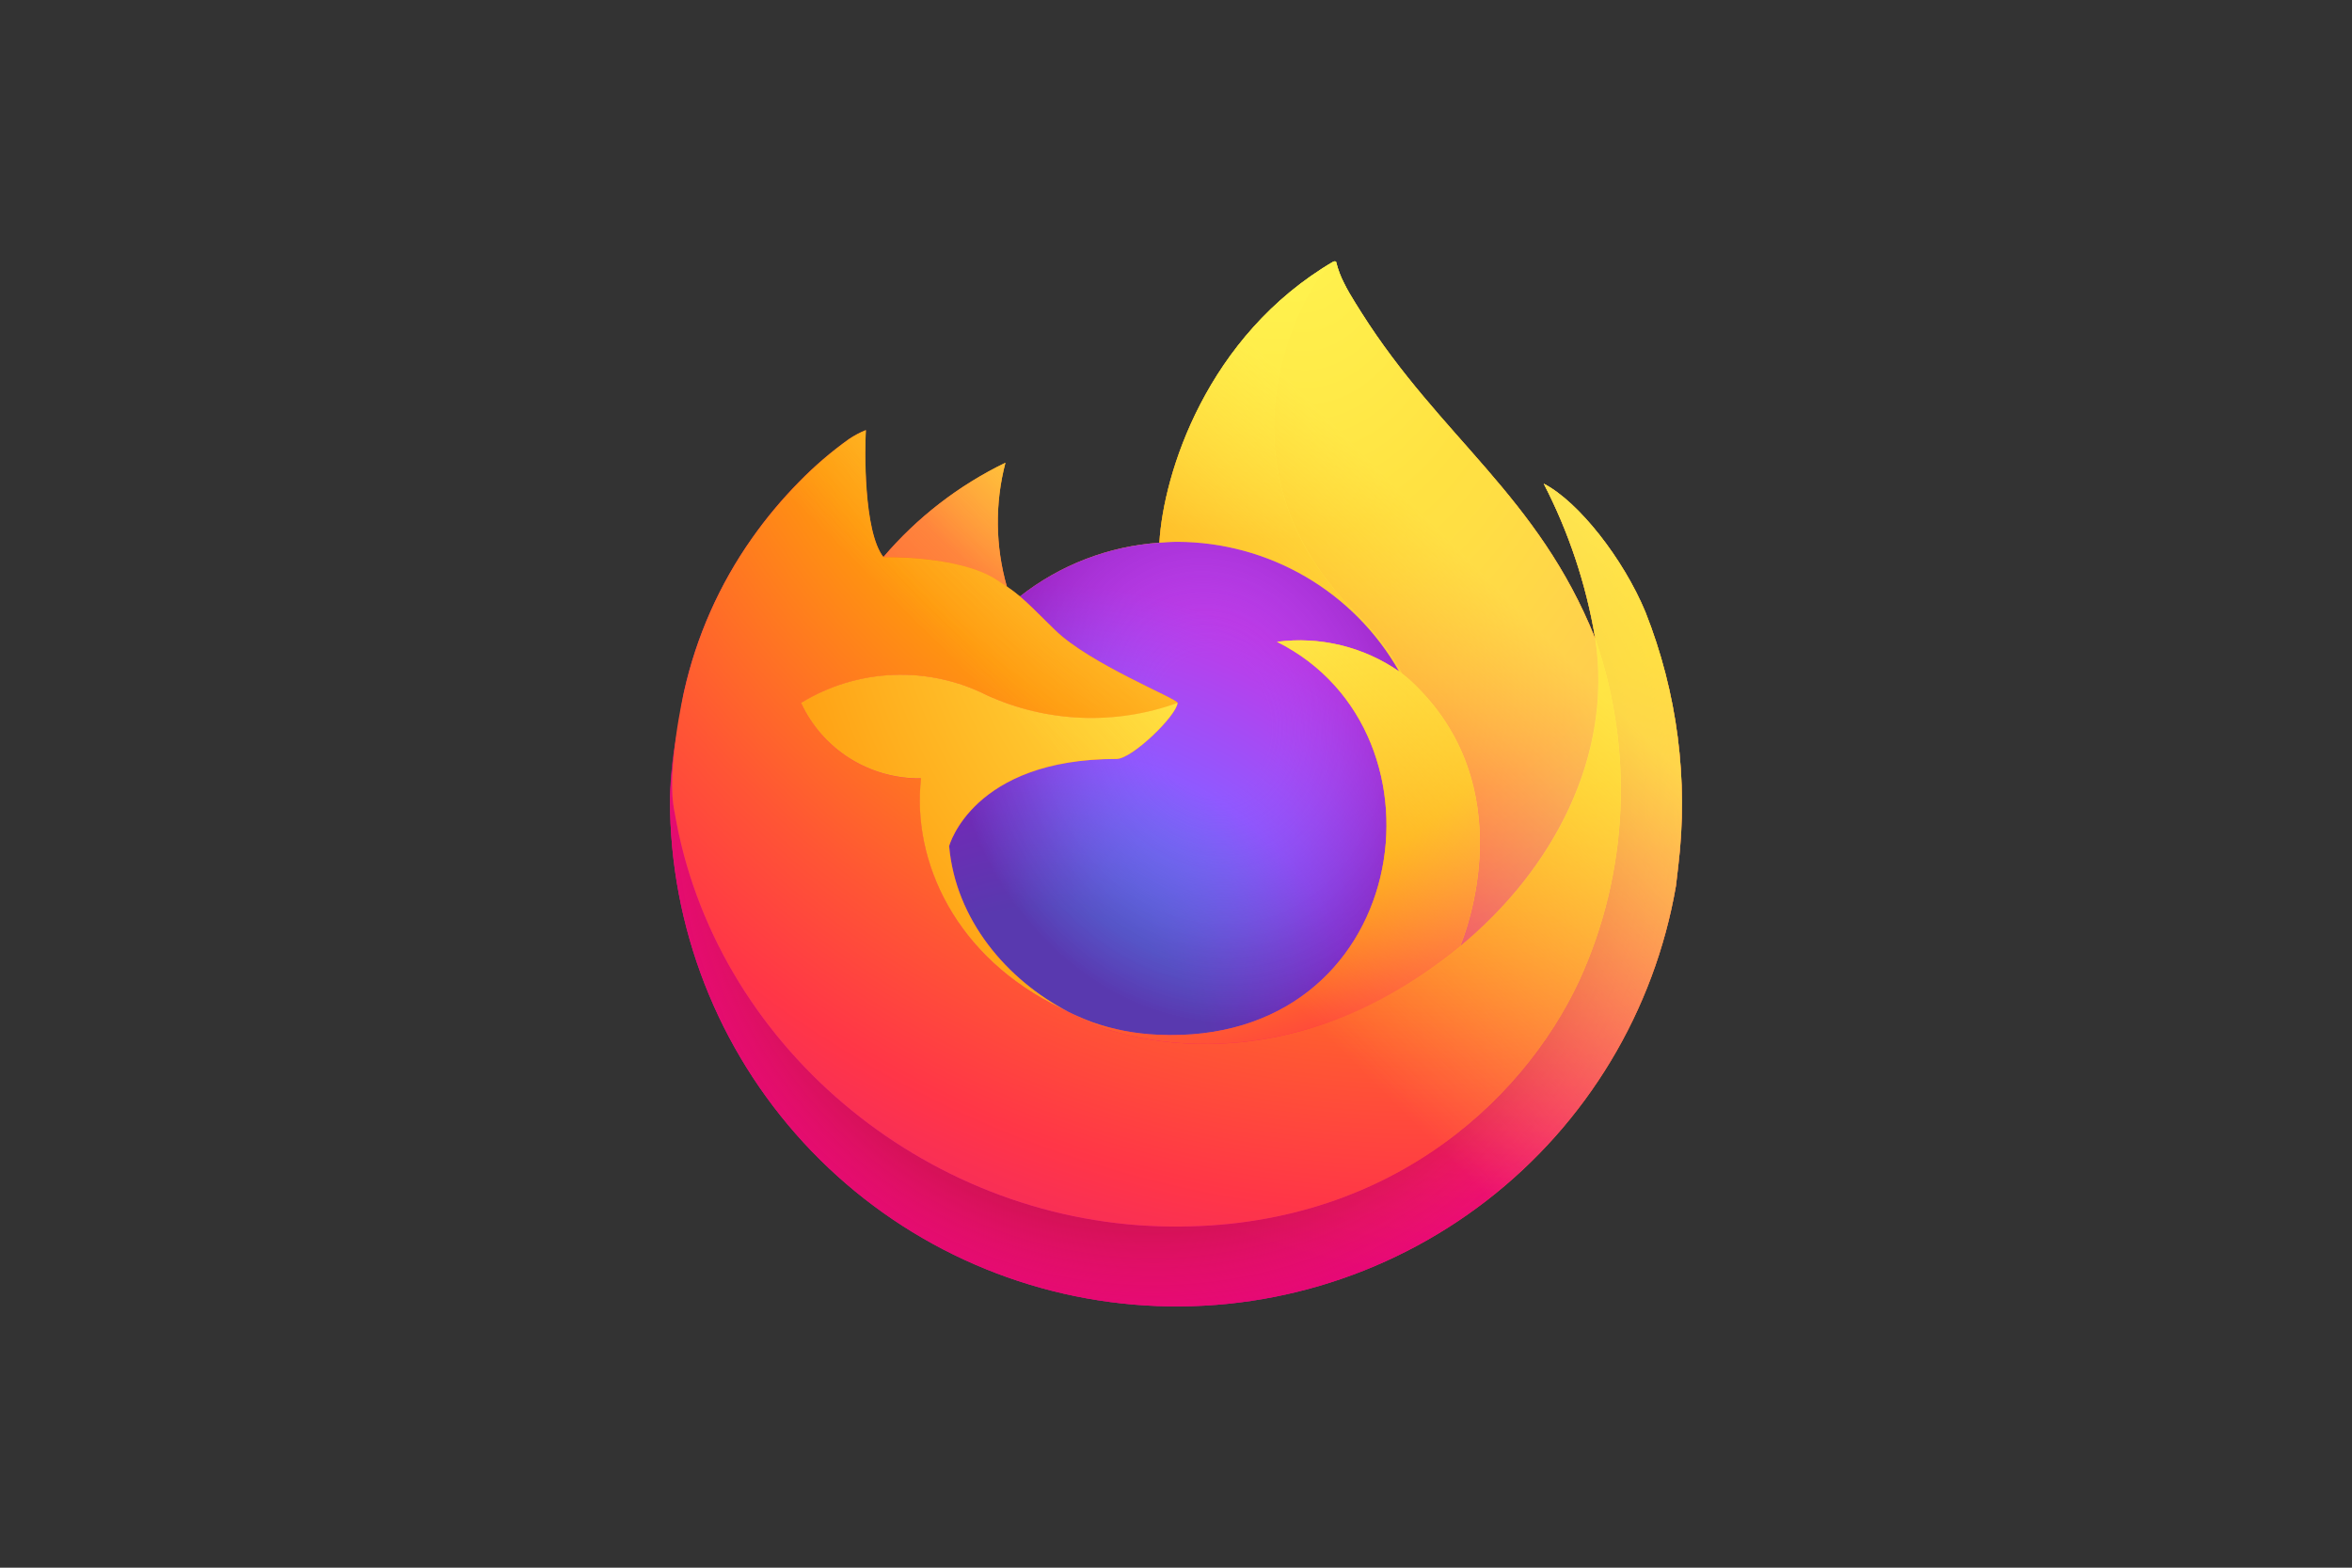 <?xml version="1.0" encoding="UTF-8"?>
<svg xmlns="http://www.w3.org/2000/svg" width="1200" height="800" viewBox="0 0 1200 800" fill="none">
  <rect x="0" y="0" width="1200" height="800" fill="#333333" stroke="none"/>
  <path d="M839.477 312.252C828.246 285.227 805.463 256.049 787.623 246.825C800.348 271.469 809.178 297.936 813.8 325.284L813.847 325.717C784.621 252.854 735.061 223.475 694.584 159.502C692.537 156.268 690.489 153.026 688.495 149.605C687.355 147.651 686.441 145.89 685.647 144.269C683.968 141.018 682.675 137.583 681.792 134.032C681.793 133.868 681.734 133.709 681.626 133.586C681.518 133.463 681.368 133.384 681.205 133.365C681.046 133.321 680.878 133.321 680.719 133.365C680.685 133.365 680.632 133.425 680.592 133.438C680.552 133.452 680.465 133.512 680.405 133.538L680.505 133.365C615.578 171.38 593.549 241.756 591.522 276.957C565.593 278.74 540.803 288.294 520.386 304.375C518.255 302.571 516.029 300.883 513.716 299.32C507.826 278.704 507.575 256.886 512.989 236.141C489.146 247.691 467.959 264.066 450.77 284.227H450.65C440.406 271.242 441.126 228.424 441.713 219.48C438.683 220.698 435.79 222.234 433.083 224.062C424.04 230.517 415.585 237.759 407.819 245.704C398.97 254.677 390.887 264.375 383.656 274.696C367.037 298.257 355.25 324.868 348.975 353.009L348.628 354.716C348.141 356.99 346.387 368.382 346.087 370.856C346.087 371.05 346.047 371.23 346.027 371.423C343.764 383.184 342.362 395.093 341.832 407.058L341.832 408.392C341.889 473.114 366.222 535.46 410.024 583.108C453.825 630.757 513.907 660.24 578.395 665.733C642.884 671.225 707.087 652.326 758.315 612.771C809.543 573.216 844.07 515.883 855.07 452.103C855.504 448.768 855.857 445.467 856.244 442.099C861.568 398.096 855.804 353.459 839.477 312.252ZM541.554 514.589C542.762 515.169 543.895 515.796 545.136 516.35L545.316 516.463C544.062 515.863 542.808 515.238 541.554 514.589ZM813.867 325.778V325.531L813.913 325.804L813.867 325.778Z" fill="url(#paint0_linear_194_4776)"></path>
  <path d="M839.477 312.255C828.246 285.231 805.463 256.052 787.623 246.828C800.348 271.472 809.178 297.939 813.8 325.287V325.534L813.847 325.807C833.77 382.821 830.888 445.328 805.803 500.266C776.178 563.832 704.468 628.986 592.222 625.818C470.939 622.383 364.128 532.386 344.16 414.511C340.525 395.923 344.16 386.499 345.987 371.393C343.494 383.127 342.103 395.068 341.832 407.061V408.395C341.889 473.117 366.222 535.463 410.024 583.111C453.825 630.76 513.907 660.244 578.395 665.736C642.884 671.228 707.087 652.329 758.315 612.774C809.543 573.219 844.07 515.886 855.07 452.106C855.504 448.771 855.857 445.47 856.244 442.102C861.568 398.099 855.804 353.463 839.477 312.255Z" fill="url(#paint1_radial_194_4776)"></path>
  <path d="M839.477 312.255C828.246 285.231 805.463 256.052 787.623 246.828C800.348 271.472 809.178 297.939 813.8 325.287V325.534L813.847 325.807C833.77 382.821 830.888 445.328 805.803 500.266C776.178 563.832 704.468 628.986 592.222 625.818C470.939 622.383 364.128 532.386 344.16 414.511C340.525 395.923 344.16 386.499 345.987 371.393C343.494 383.127 342.103 395.068 341.832 407.061V408.395C341.889 473.117 366.222 535.463 410.024 583.111C453.825 630.76 513.907 660.244 578.395 665.736C642.884 671.228 707.087 652.329 758.315 612.774C809.543 573.219 844.07 515.886 855.07 452.106C855.504 448.771 855.857 445.47 856.244 442.102C861.568 398.099 855.804 353.463 839.477 312.255Z" fill="url(#paint2_radial_194_4776)"></path>
  <path d="M713.865 342.64C714.426 343.034 714.946 343.427 715.473 343.821C708.98 332.307 700.897 321.766 691.463 312.508C611.123 232.155 670.407 138.283 680.405 133.514L680.505 133.367C615.578 171.383 593.549 241.759 591.521 276.96C594.536 276.753 597.524 276.5 600.605 276.5C623.643 276.542 646.258 282.684 666.152 294.301C686.045 305.919 702.508 322.597 713.865 342.64Z" fill="url(#paint3_radial_194_4776)"></path>
  <path d="M600.771 358.687C600.345 365.117 577.629 387.292 569.685 387.292C496.182 387.292 484.25 431.757 484.25 431.757C487.505 469.199 513.595 500.039 545.135 516.352C546.576 517.099 548.036 517.773 549.497 518.433C552.027 519.554 554.557 520.59 557.087 521.541C567.911 525.372 579.248 527.559 590.721 528.03C719.554 534.073 744.511 373.967 651.539 327.508C673.472 324.654 695.683 330.047 713.865 342.641C702.507 322.597 686.045 305.919 666.151 294.302C646.257 282.684 623.642 276.542 600.605 276.5C597.537 276.5 594.535 276.753 591.521 276.96C565.592 278.742 540.802 288.297 520.385 304.378C524.327 307.713 528.775 312.168 538.146 321.405C555.686 338.686 600.671 356.586 600.771 358.687Z" fill="url(#paint4_radial_194_4776)"></path>
  <path d="M600.771 358.687C600.345 365.117 577.629 387.292 569.685 387.292C496.182 387.292 484.25 431.757 484.25 431.757C487.505 469.199 513.595 500.039 545.135 516.352C546.576 517.099 548.036 517.773 549.497 518.433C552.027 519.554 554.557 520.59 557.087 521.541C567.911 525.372 579.248 527.559 590.721 528.03C719.554 534.073 744.511 373.967 651.539 327.508C673.472 324.654 695.683 330.047 713.865 342.641C702.507 322.597 686.045 305.919 666.151 294.302C646.257 282.684 623.642 276.542 600.605 276.5C597.537 276.5 594.535 276.753 591.521 276.96C565.592 278.742 540.802 288.297 520.385 304.378C524.327 307.713 528.775 312.168 538.146 321.405C555.686 338.686 600.671 356.586 600.771 358.687Z" fill="url(#paint5_radial_194_4776)"></path>
  <path d="M508.333 295.779C510.427 297.112 512.155 298.273 513.669 299.32C507.779 278.704 507.528 256.886 512.942 236.141C489.098 247.692 467.912 264.066 450.723 284.227C451.983 284.194 489.479 283.52 508.333 295.779Z" fill="url(#paint6_radial_194_4776)"></path>
  <path d="M344.193 414.511C364.142 532.387 470.972 622.384 592.256 625.818C704.502 628.993 776.212 563.833 805.837 500.267C830.922 445.328 833.804 382.821 813.88 325.808V325.561C813.88 325.368 813.84 325.254 813.88 325.314L813.927 325.748C823.098 385.619 792.645 443.623 745.039 482.846L744.892 483.18C652.134 558.724 563.364 528.758 545.396 516.527C544.143 515.926 542.889 515.302 541.635 514.653C487.553 488.802 465.21 439.528 469.999 397.271C457.161 397.46 444.543 393.923 433.675 387.086C422.807 380.25 414.155 370.409 408.767 358.755C422.963 350.058 439.151 345.141 455.786 344.473C472.422 343.805 488.951 347.409 503.799 354.94C534.411 368.837 569.245 370.206 600.853 358.755C600.753 356.654 555.767 338.747 538.227 321.473C528.856 312.236 524.408 307.787 520.466 304.446C518.336 302.641 516.11 300.954 513.797 299.39C512.263 298.343 510.535 297.209 508.461 295.849C489.607 283.591 452.111 284.264 450.871 284.297H450.751C440.506 271.312 441.227 228.494 441.814 219.551C438.783 220.769 435.89 222.305 433.183 224.133C424.14 230.587 415.686 237.829 407.92 245.775C399.038 254.722 390.922 264.398 383.656 274.7C367.038 298.26 355.251 324.872 348.975 353.012C348.849 353.539 339.665 393.689 344.193 414.511Z" fill="url(#paint7_radial_194_4776)"></path>
  <path d="M691.476 312.505C700.913 321.774 708.996 332.326 715.486 343.852C716.907 344.925 718.234 345.993 719.361 347.026C777.965 401.049 747.259 477.413 744.972 482.849C792.578 443.626 823.004 385.622 813.86 325.751C784.621 252.854 735.061 223.475 694.584 159.502C692.537 156.268 690.489 153.026 688.495 149.605C687.355 147.651 686.441 145.89 685.647 144.269C683.969 141.018 682.675 137.583 681.792 134.032C681.794 133.868 681.734 133.709 681.626 133.586C681.518 133.463 681.368 133.384 681.205 133.365C681.046 133.321 680.878 133.321 680.719 133.365C680.685 133.365 680.632 133.425 680.592 133.438C680.552 133.452 680.465 133.512 680.405 133.538C670.408 138.28 611.123 232.152 691.476 312.505Z" fill="url(#paint8_radial_194_4776)"></path>
  <path d="M719.321 346.996C718.194 345.962 716.867 344.895 715.446 343.821C714.919 343.428 714.399 343.034 713.839 342.641C695.657 330.047 673.446 324.654 651.513 327.508C744.485 373.994 719.541 534.073 590.695 528.031C579.222 527.559 567.885 525.372 557.061 521.541C554.531 520.594 552.001 519.558 549.471 518.433C548.011 517.766 546.55 517.099 545.109 516.352L545.289 516.466C563.257 528.731 652 558.697 744.785 483.119L744.932 482.785C747.246 477.383 777.952 400.998 719.321 346.996Z" fill="url(#paint9_radial_194_4776)"></path>
  <path d="M484.25 431.755C484.25 431.755 496.182 387.29 569.685 387.29C577.629 387.29 600.365 365.114 600.771 358.685C569.163 370.136 534.33 368.767 503.718 354.87C488.87 347.338 472.341 343.735 455.705 344.403C439.07 345.07 422.882 349.987 408.686 358.685C414.074 370.339 422.726 380.18 433.594 387.016C444.462 393.852 457.08 397.39 469.917 397.201C465.129 439.465 487.471 488.738 541.554 514.582C542.761 515.163 543.895 515.789 545.135 516.343C513.569 500.036 487.505 469.197 484.25 431.755Z" fill="url(#paint10_radial_194_4776)"></path>
  <path d="M839.477 312.252C828.246 285.227 805.463 256.049 787.623 246.825C800.348 271.469 809.178 297.936 813.8 325.284L813.847 325.717C784.621 252.854 735.061 223.475 694.584 159.502C692.537 156.268 690.489 153.026 688.495 149.605C687.355 147.651 686.441 145.89 685.647 144.269C683.968 141.018 682.675 137.583 681.792 134.032C681.793 133.868 681.734 133.709 681.626 133.586C681.518 133.463 681.368 133.384 681.205 133.365C681.046 133.321 680.878 133.321 680.719 133.365C680.685 133.365 680.632 133.425 680.592 133.438C680.552 133.452 680.465 133.512 680.405 133.538L680.505 133.365C615.578 171.38 593.549 241.756 591.522 276.957C594.536 276.751 597.524 276.497 600.605 276.497C623.643 276.539 646.258 282.681 666.152 294.299C686.046 305.916 702.508 322.594 713.866 342.638C695.684 330.044 673.473 324.651 651.54 327.505C744.511 373.991 719.568 534.07 590.721 528.028C579.249 527.557 567.912 525.369 557.088 521.538C554.558 520.591 552.028 519.555 549.498 518.43C548.037 517.763 546.576 517.096 545.136 516.35L545.316 516.463C544.062 515.863 542.808 515.238 541.554 514.589C542.762 515.169 543.895 515.796 545.136 516.35C513.57 500.036 487.505 469.197 484.251 431.755C484.251 431.755 496.182 387.29 569.686 387.29C577.629 387.29 600.365 365.114 600.772 358.684C600.672 356.584 555.687 338.676 538.146 321.402C528.776 312.165 524.327 307.717 520.386 304.375C518.255 302.571 516.029 300.883 513.716 299.32C507.826 278.704 507.575 256.886 512.989 236.141C489.146 247.691 467.959 264.066 450.77 284.227H450.65C440.406 271.242 441.126 228.424 441.713 219.48C438.683 220.698 435.79 222.234 433.083 224.062C424.04 230.517 415.585 237.759 407.819 245.704C398.97 254.677 390.887 264.375 383.656 274.696C367.037 298.257 355.25 324.868 348.975 353.009L348.628 354.716C348.141 356.99 345.96 368.542 345.647 371.023C345.647 370.829 345.647 371.21 345.647 371.023C343.652 382.947 342.378 394.98 341.832 407.058V408.392C341.889 473.114 366.222 535.46 410.024 583.108C453.825 630.757 513.907 660.24 578.395 665.733C642.884 671.225 707.087 652.326 758.315 612.771C809.543 573.216 844.07 515.883 855.07 452.103C855.504 448.768 855.857 445.467 856.244 442.099C861.568 398.096 855.804 353.459 839.477 312.252Z" fill="url(#paint11_linear_194_4776)"></path>
  <defs>
    <linearGradient id="paint0_linear_194_4776" x1="805.263" y1="215.959" x2="376.159" y2="629.963" gradientUnits="userSpaceOnUse">
      <stop offset="0.048" stop-color="#FFF44F"></stop>
      <stop offset="0.111" stop-color="#FFE847"></stop>
      <stop offset="0.225" stop-color="#FFC830"></stop>
      <stop offset="0.368" stop-color="#FF980E"></stop>
      <stop offset="0.401" stop-color="#FF8B16"></stop>
      <stop offset="0.462" stop-color="#FF672A"></stop>
      <stop offset="0.534" stop-color="#FF3647"></stop>
      <stop offset="0.705" stop-color="#E31587"></stop>
    </linearGradient>
    <radialGradient id="paint1_radial_194_4776" cx="0" cy="0" r="1" gradientUnits="userSpaceOnUse" gradientTransform="translate(785.435 192.524) scale(538.869 538.869)">
      <stop offset="0.129" stop-color="#FFBD4F"></stop>
      <stop offset="0.186" stop-color="#FFAC31"></stop>
      <stop offset="0.247" stop-color="#FF9D17"></stop>
      <stop offset="0.283" stop-color="#FF980E"></stop>
      <stop offset="0.403" stop-color="#FF563B"></stop>
      <stop offset="0.467" stop-color="#FF3750"></stop>
      <stop offset="0.71" stop-color="#F5156C"></stop>
      <stop offset="0.782" stop-color="#EB0878"></stop>
      <stop offset="0.86" stop-color="#E50080"></stop>
    </radialGradient>
    <radialGradient id="paint2_radial_194_4776" cx="0" cy="0" r="1" gradientUnits="userSpaceOnUse" gradientTransform="translate(588.528 412.83) scale(538.869 538.869)">
      <stop offset="0.3" stop-color="#960E18"></stop>
      <stop offset="0.351" stop-color="#B11927" stop-opacity="0.74"></stop>
      <stop offset="0.435" stop-color="#DB293D" stop-opacity="0.343"></stop>
      <stop offset="0.497" stop-color="#F5334B" stop-opacity="0.094"></stop>
      <stop offset="0.53" stop-color="#FF3750" stop-opacity="0"></stop>
    </radialGradient>
    <radialGradient id="paint3_radial_194_4776" cx="0" cy="0" r="1" gradientUnits="userSpaceOnUse" gradientTransform="translate(653.492 70.234) scale(390.388 390.388)">
      <stop offset="0.132" stop-color="#FFF44F"></stop>
      <stop offset="0.252" stop-color="#FFDC3E"></stop>
      <stop offset="0.506" stop-color="#FF9D12"></stop>
      <stop offset="0.526" stop-color="#FF980E"></stop>
    </radialGradient>
    <radialGradient id="paint4_radial_194_4776" cx="0" cy="0" r="1" gradientUnits="userSpaceOnUse" gradientTransform="translate(528.922 553.584) scale(256.579 256.579)">
      <stop offset="0.353" stop-color="#3A8EE6"></stop>
      <stop offset="0.472" stop-color="#5C79F0"></stop>
      <stop offset="0.669" stop-color="#9059FF"></stop>
      <stop offset="1" stop-color="#C139E6"></stop>
    </radialGradient>
    <radialGradient id="paint5_radial_194_4776" cx="0" cy="0" r="1" gradientUnits="userSpaceOnUse" gradientTransform="translate(617.973 368.667) rotate(-13.592) scale(136.037 159.265)">
      <stop offset="0.206" stop-color="#9059FF" stop-opacity="0"></stop>
      <stop offset="0.278" stop-color="#8C4FF3" stop-opacity="0.064"></stop>
      <stop offset="0.747" stop-color="#7716A8" stop-opacity="0.45"></stop>
      <stop offset="0.975" stop-color="#6E008B" stop-opacity="0.6"></stop>
    </radialGradient>
    <radialGradient id="paint6_radial_194_4776" cx="0" cy="0" r="1" gradientUnits="userSpaceOnUse" gradientTransform="translate(581.723 170.474) scale(184.583 184.583)">
      <stop stop-color="#FFE226"></stop>
      <stop offset="0.121" stop-color="#FFDB27"></stop>
      <stop offset="0.295" stop-color="#FFC82A"></stop>
      <stop offset="0.502" stop-color="#FFA930"></stop>
      <stop offset="0.732" stop-color="#FF7E37"></stop>
      <stop offset="0.792" stop-color="#FF7139"></stop>
    </radialGradient>
    <radialGradient id="paint7_radial_194_4776" cx="0" cy="0" r="1" gradientUnits="userSpaceOnUse" gradientTransform="translate(726.811 53.399) scale(787.531 787.532)">
      <stop offset="0.113" stop-color="#FFF44F"></stop>
      <stop offset="0.456" stop-color="#FF980E"></stop>
      <stop offset="0.622" stop-color="#FF5634"></stop>
      <stop offset="0.716" stop-color="#FF3647"></stop>
      <stop offset="0.904" stop-color="#E31587"></stop>
    </radialGradient>
    <radialGradient id="paint8_radial_194_4776" cx="0" cy="0" r="1" gradientUnits="userSpaceOnUse" gradientTransform="translate(660.436 97.186) rotate(83.976) scale(577.201 378.812)">
      <stop stop-color="#FFF44F"></stop>
      <stop offset="0.06" stop-color="#FFE847"></stop>
      <stop offset="0.168" stop-color="#FFC830"></stop>
      <stop offset="0.304" stop-color="#FF980E"></stop>
      <stop offset="0.356" stop-color="#FF8B16"></stop>
      <stop offset="0.455" stop-color="#FF672A"></stop>
      <stop offset="0.57" stop-color="#FF3647"></stop>
      <stop offset="0.737" stop-color="#E31587"></stop>
    </radialGradient>
    <radialGradient id="paint9_radial_194_4776" cx="0" cy="0" r="1" gradientUnits="userSpaceOnUse" gradientTransform="translate(577.377 238.845) scale(491.669 491.669)">
      <stop offset="0.137" stop-color="#FFF44F"></stop>
      <stop offset="0.48" stop-color="#FF980E"></stop>
      <stop offset="0.592" stop-color="#FF5634"></stop>
      <stop offset="0.655" stop-color="#FF3647"></stop>
      <stop offset="0.904" stop-color="#E31587"></stop>
    </radialGradient>
    <radialGradient id="paint10_radial_194_4776" cx="0" cy="0" r="1" gradientUnits="userSpaceOnUse" gradientTransform="translate(707.163 267.618) scale(538.129 538.129)">
      <stop offset="0.094" stop-color="#FFF44F"></stop>
      <stop offset="0.231" stop-color="#FFE141"></stop>
      <stop offset="0.509" stop-color="#FFAF1E"></stop>
      <stop offset="0.626" stop-color="#FF980E"></stop>
    </radialGradient>
    <linearGradient id="paint11_linear_194_4776" x1="800.108" y1="213.745" x2="434.984" y2="578.862" gradientUnits="userSpaceOnUse">
      <stop offset="0.167" stop-color="#FFF44F" stop-opacity="0.8"></stop>
      <stop offset="0.266" stop-color="#FFF44F" stop-opacity="0.634"></stop>
      <stop offset="0.489" stop-color="#FFF44F" stop-opacity="0.217"></stop>
      <stop offset="0.6" stop-color="#FFF44F" stop-opacity="0"></stop>
    </linearGradient>
  </defs>
</svg>
